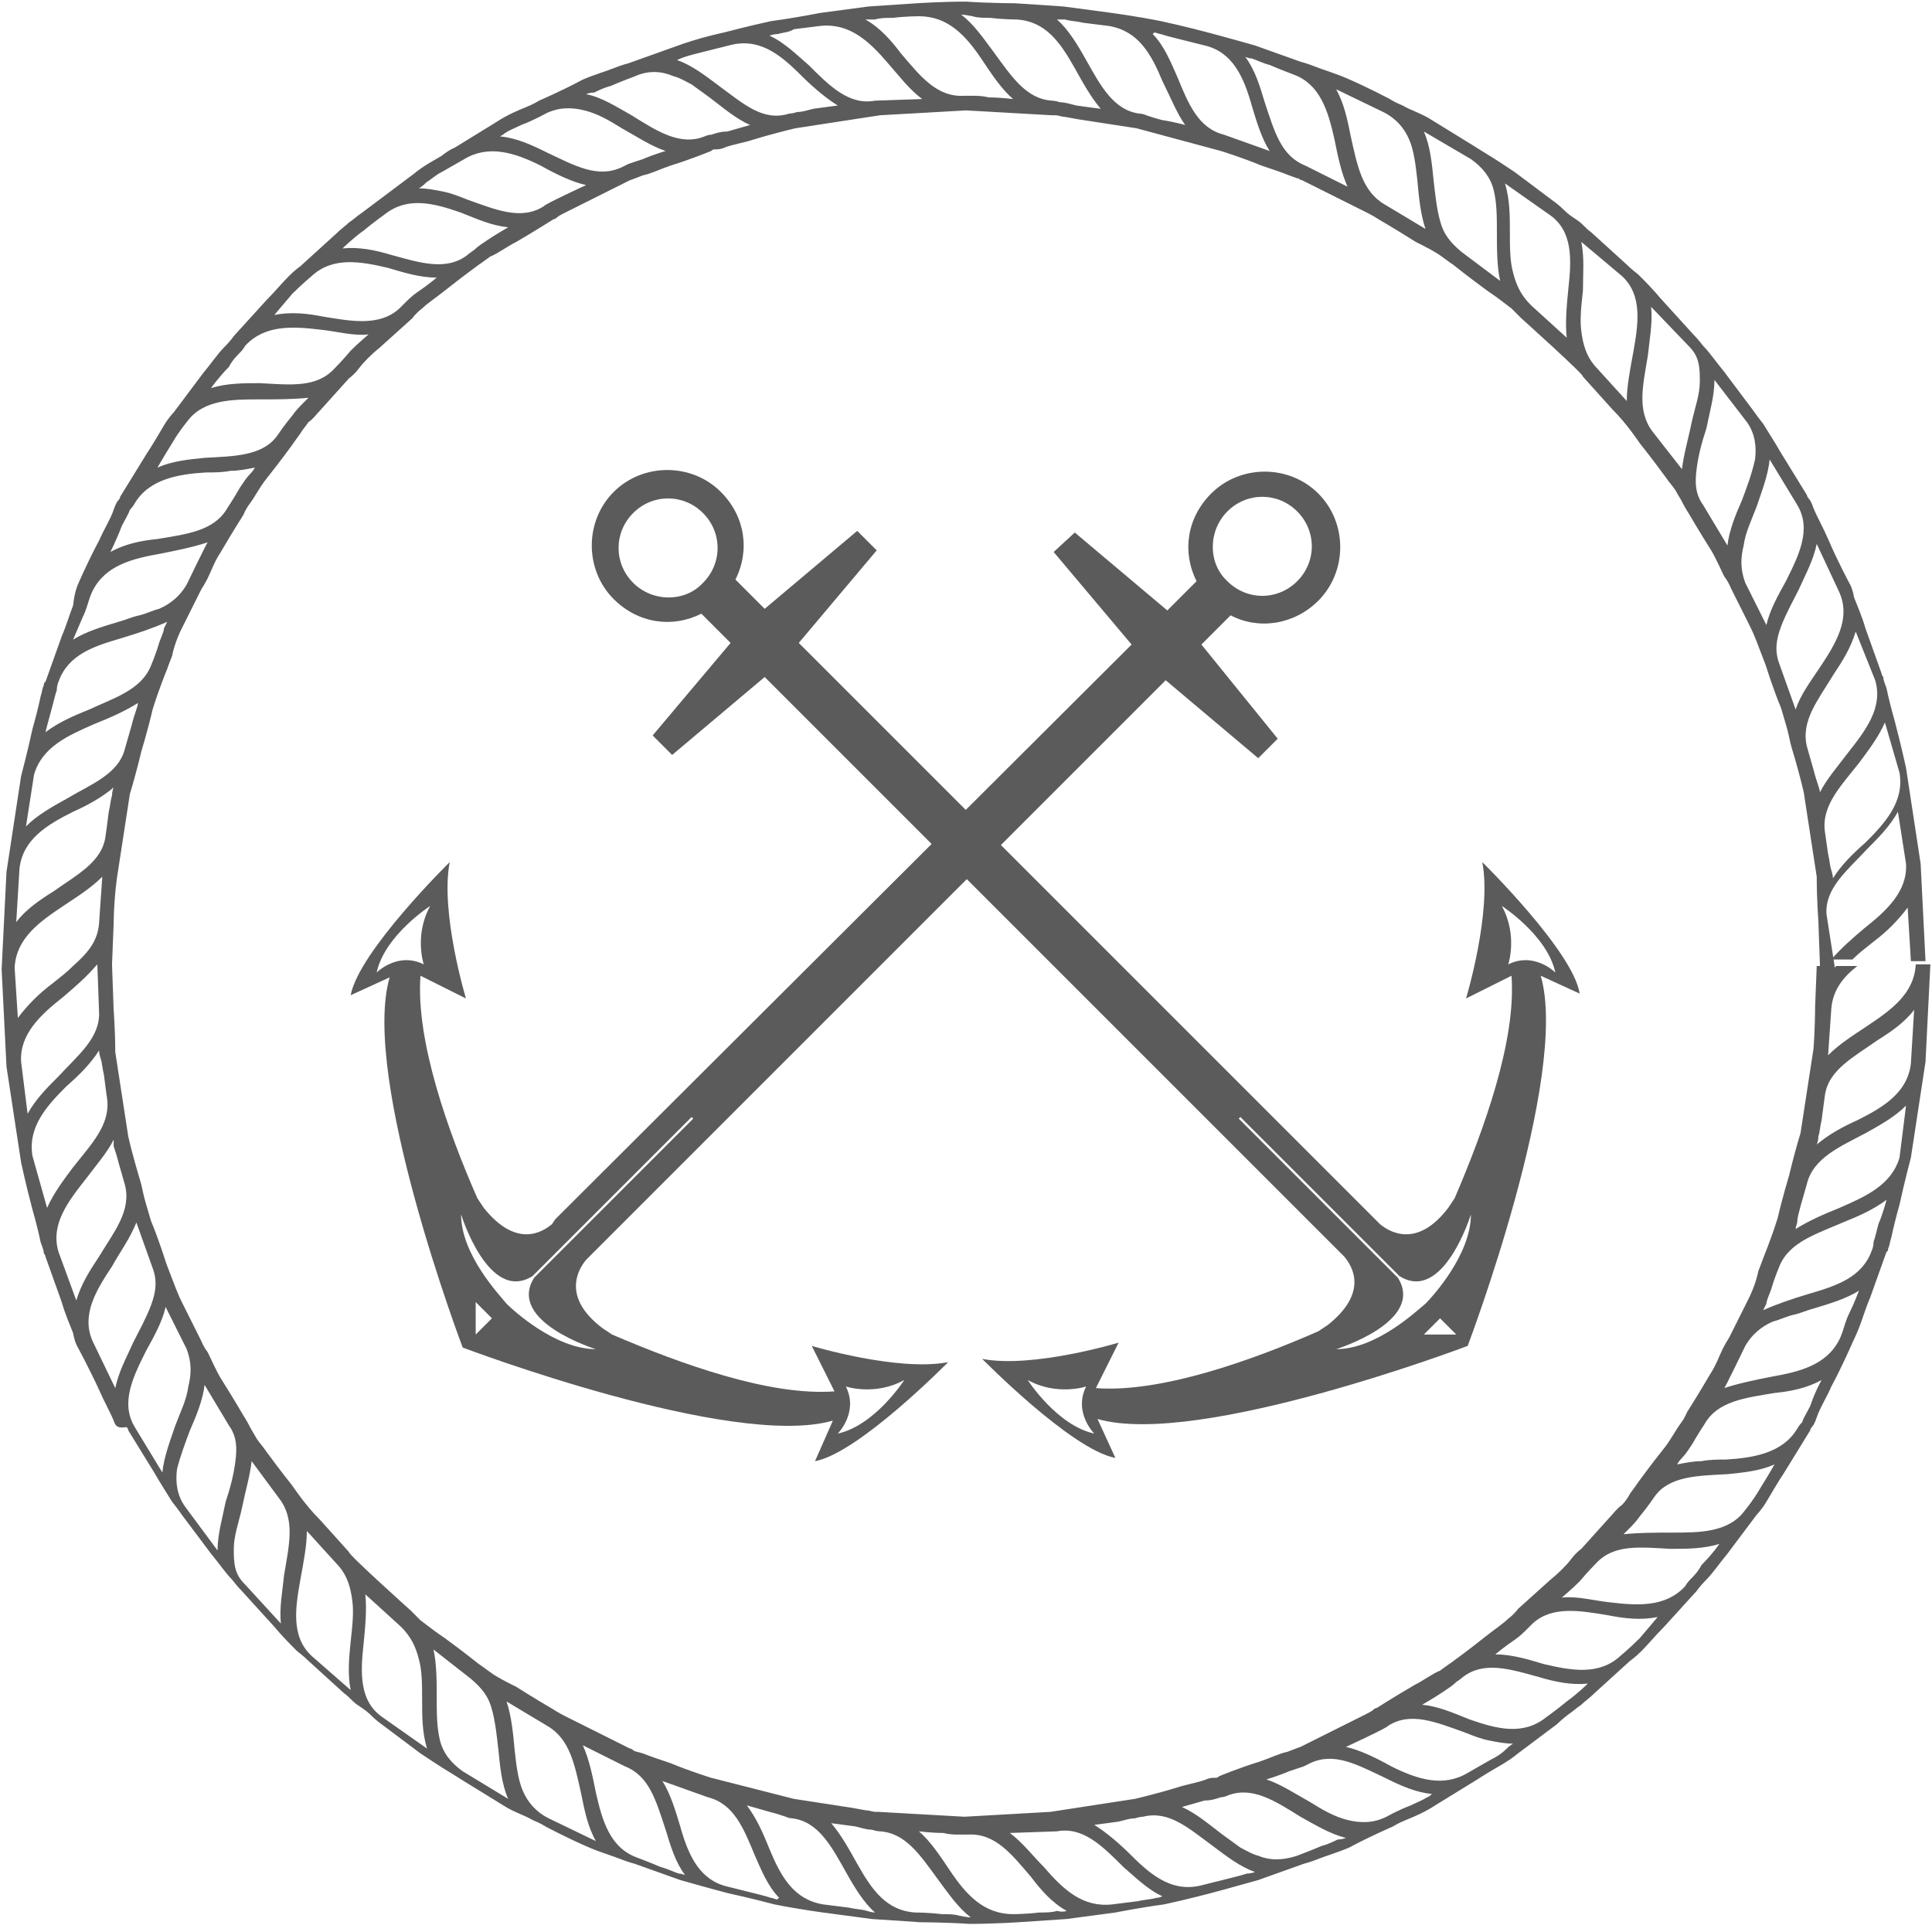 <?xml version="1.0" encoding="utf-8"?>
<!-- Generator: Adobe Illustrator 19.0.0, SVG Export Plug-In . SVG Version: 6.00 Build 0)  -->
<svg version="1.1" id="Capa_1" xmlns="http://www.w3.org/2000/svg" xmlns:xlink="http://www.w3.org/1999/xlink" x="0px" y="0px"
	 viewBox="0 0 119 119" style="enable-background:new 0 0 119 119;" xml:space="preserve">
<style type="text/css">
	.st0{fill:#5B5B5B;}
</style>
<g id="XMLID_902_">
	<g id="XMLID_918_">
		<g id="XMLID_919_">
			<path id="XMLID_920_" class="st0" d="M113,59.5l0,0.1l0.1-0.1h0h1.2h0.1c-0.9,0.7-1.5,1.5-1.6,2.6l-0.2,2.9
				c0.7-0.7,1.5-1.2,2.4-1.8c1.5-1,2.9-2,3-3.8h0.9l0,0h0l-0.3,6l0,0l0,0l-0.9,5.9l0,0h0c0,0-0.4,1.5-0.7,2.9
				c-0.2,0.7-0.4,1.5-0.5,2c-0.1,0.3-0.1,0.5-0.2,0.7c0,0.2-0.1,0.2-0.1,0.2l0,0l0,0c0,0-0.5,1.4-1,2.8c-0.3,0.7-0.5,1.4-0.7,1.9
				c-0.2,0.5-0.4,0.9-0.4,0.9l0,0h0c0,0-0.6,1.4-1.3,2.7c-0.3,0.7-0.7,1.3-0.9,1.9c-0.1,0.3-0.2,0.5-0.3,0.6
				c-0.1,0.1-0.1,0.2-0.1,0.2l0,0l0,0c0,0-0.8,1.3-1.6,2.6c-0.4,0.6-0.8,1.3-1.1,1.8c-0.3,0.5-0.6,0.8-0.6,0.8l0,0h0
				c0,0-0.9,1.2-1.8,2.4c-0.5,0.6-0.9,1.2-1.3,1.6c-0.4,0.4-0.6,0.7-0.6,0.7l0,0h0c0,0-1,1.1-2,2.2c-0.5,0.5-1,1.1-1.4,1.5
				c-0.4,0.4-0.7,0.6-0.7,0.6l0,0v0c0,0-1.1,1-2.2,2c-0.3,0.3-0.6,0.5-0.8,0.7c-0.3,0.2-0.5,0.4-0.8,0.6c-0.4,0.3-0.7,0.6-0.7,0.6
				l0,0l0,0c0,0-1.2,0.9-2.4,1.8c-0.6,0.5-1.2,0.8-1.7,1.1c-0.5,0.3-0.8,0.5-0.8,0.5l0,0h0c0,0-1.3,0.8-2.6,1.6
				c-0.6,0.4-1.3,0.7-1.8,0.9c-0.5,0.2-0.8,0.4-0.8,0.4l0,0h0c0,0-1.4,0.6-2.7,1.3c-0.7,0.3-1.4,0.5-1.9,0.7
				c-0.5,0.2-0.9,0.3-0.9,0.3l0,0l0,0c0,0-1.4,0.5-2.8,1c-1.4,0.4-2.9,0.8-2.9,0.8l0,0v0c0,0-1.5,0.4-2.9,0.7c-1.5,0.2-3,0.5-3,0.5
				l0,0v0c0,0-1.5,0.2-3,0.4c-1.5,0.1-3,0.2-3,0.2h0v0c0,0-1.5,0.1-3,0.1c-1.5-0.1-3-0.1-3-0.1l0,0l0,0c0,0-1.5-0.1-3-0.2
				c-1.5-0.2-3-0.4-3-0.4l0,0l0,0c0,0-1.5-0.2-3-0.5c-1.5-0.4-2.9-0.7-2.9-0.7l0,0v0c0,0-1.5-0.4-2.9-0.8c-1.4-0.5-2.8-1-2.8-1l0,0
				v0c0,0-0.4-0.1-0.9-0.3c-0.5-0.2-1.2-0.4-1.9-0.7c-1.4-0.6-2.7-1.3-2.7-1.3l0,0v0c0,0-0.3-0.2-0.8-0.4c-0.5-0.3-1.2-0.5-1.8-0.9
				c-1.3-0.8-2.6-1.6-2.6-1.6l0,0l0,0c0,0-0.3-0.2-0.8-0.5c-0.5-0.3-1.1-0.7-1.7-1.1c-1.2-0.9-2.4-1.8-2.4-1.8l0,0l0,0
				c0,0-0.3-0.2-0.7-0.6c-0.2-0.2-0.5-0.4-0.8-0.6c-0.3-0.2-0.5-0.5-0.8-0.7c-1.1-1-2.2-2-2.2-2l0,0l0,0c0,0-0.3-0.3-0.7-0.6
				c-0.4-0.4-0.9-0.9-1.4-1.5c-1-1.1-2-2.2-2-2.2l0,0l0,0c0,0-0.3-0.3-0.6-0.7c-0.4-0.4-0.8-1-1.3-1.6c-0.9-1.2-1.8-2.4-1.8-2.4l0,0
				l0,0c0,0-0.2-0.3-0.6-0.8c-0.3-0.5-0.7-1.1-1.1-1.8c-0.8-1.3-1.6-2.6-1.6-2.6l0,0h0c0,0,0-0.1-0.1-0.2C7.2,88,7.1,87.8,7,87.5
				c-0.2-0.5-0.6-1.2-0.9-1.9C5.5,84.3,4.8,83,4.8,83l0,0h0c0,0-0.2-0.3-0.3-0.9c-0.2-0.5-0.5-1.2-0.7-1.9c-0.5-1.4-1-2.8-1-2.8l0,0
				h0c0,0,0-0.1-0.1-0.2c0-0.2-0.1-0.4-0.2-0.7c-0.1-0.5-0.3-1.3-0.5-2c-0.4-1.5-0.7-2.9-0.7-2.9l0,0h0l-0.9-5.9v0h0l-0.3-6l0,0h0
				l0.3-6l0,0h0l0.9-5.9l0,0l0,0c0,0,0.4-1.5,0.7-2.9c0.2-0.7,0.4-1.5,0.5-2c0.1-0.3,0.1-0.5,0.2-0.7c0-0.2,0.1-0.2,0.1-0.2l0,0h0
				c0,0,0.5-1.4,1-2.8c0.3-0.7,0.5-1.4,0.7-1.9C4.6,36.4,4.8,36,4.8,36l0,0l0,0c0,0,0.6-1.4,1.3-2.7c0.3-0.7,0.7-1.3,0.9-1.9
				c0.1-0.3,0.2-0.5,0.3-0.6c0.1-0.1,0.1-0.2,0.1-0.2l0,0l0,0c0,0,0.8-1.3,1.6-2.6c0.4-0.6,0.8-1.3,1.1-1.8c0.3-0.5,0.6-0.8,0.6-0.8
				l0,0l0,0c0,0,0.9-1.2,1.8-2.4c0.5-0.6,0.9-1.2,1.3-1.6c0.4-0.4,0.6-0.7,0.6-0.7l0,0l0,0c0,0,1-1.1,2-2.2c0.5-0.5,1-1.1,1.4-1.5
				c0.4-0.4,0.7-0.6,0.7-0.6l0,0l0,0c0,0,1.1-1,2.2-2c0.3-0.3,0.6-0.5,0.8-0.7c0.3-0.2,0.5-0.4,0.8-0.6c0.4-0.3,0.8-0.6,0.8-0.6l0,0
				v0c0,0,1.2-0.9,2.4-1.8c0.6-0.5,1.2-0.8,1.7-1.1C27.7,9.2,28,9.1,28,9.1l0,0l0,0c0,0,1.3-0.8,2.6-1.6c0.6-0.4,1.3-0.7,1.8-0.9
				c0.5-0.2,0.8-0.4,0.8-0.4l0,0l0,0c0,0,1.4-0.6,2.7-1.3c0.7-0.3,1.4-0.5,1.9-0.7c0.5-0.2,0.9-0.3,0.9-0.3l0,0l0,0
				c0,0,1.4-0.5,2.8-1C43.1,2.3,44.6,2,44.6,2l0,0h0c0,0,1.5-0.4,2.9-0.7c1.5-0.2,3-0.5,3-0.5l0,0v0c0,0,1.5-0.2,3-0.4
				c1.5-0.1,3-0.2,3-0.2h0v0c0,0,1.5-0.1,3-0.1c1.5,0.1,3,0.1,3,0.1l0,0v0c0,0,1.5,0.1,3,0.2c1.5,0.2,3,0.4,3,0.4l0,0v0
				c0,0,1.5,0.2,3,0.5C72.9,1.6,74.4,2,74.4,2l0,0v0c0,0,1.5,0.4,2.9,0.8c1.4,0.5,2.8,1,2.8,1l0,0l0,0c0,0,0.4,0.1,0.9,0.3
				c0.5,0.2,1.2,0.4,1.9,0.7c1.4,0.6,2.7,1.3,2.7,1.3l0,0v0c0,0,0.3,0.2,0.8,0.4c0.5,0.3,1.2,0.5,1.8,0.9c1.3,0.8,2.6,1.6,2.6,1.6
				l0,0l0,0c0,0,0.3,0.2,0.8,0.5c0.5,0.3,1.1,0.7,1.7,1.1c1.2,0.9,2.4,1.8,2.4,1.8l0,0h0c0,0,0.3,0.2,0.7,0.6
				c0.2,0.2,0.5,0.4,0.8,0.6c0.3,0.2,0.5,0.5,0.8,0.7c1.1,1,2.2,2,2.2,2l0,0l0,0c0,0,0.3,0.3,0.7,0.6c0.4,0.4,0.9,0.9,1.4,1.5
				c1,1.1,2,2.2,2,2.2l0,0l0,0c0,0,0.3,0.3,0.6,0.7c0.4,0.4,0.8,1,1.3,1.6c0.9,1.2,1.8,2.4,1.8,2.4l0,0h0c0,0,0.2,0.3,0.6,0.8
				c0.3,0.5,0.7,1.1,1.1,1.8c0.8,1.3,1.6,2.6,1.6,2.6l0,0l0,0c0,0,0,0.1,0.1,0.2c0.1,0.1,0.2,0.3,0.3,0.6c0.2,0.5,0.6,1.2,0.9,1.9
				c0.6,1.4,1.3,2.7,1.3,2.7l0,0l0,0c0,0,0.2,0.3,0.3,0.9c0.2,0.5,0.5,1.2,0.7,1.9c0.5,1.4,1,2.8,1,2.8l0,0l0,0c0,0,0,0.1,0.1,0.2
				c0,0.2,0.1,0.4,0.2,0.7c0.1,0.5,0.3,1.3,0.5,2c0.4,1.5,0.7,2.9,0.7,2.9l0,0l0,0l0.9,5.9v0h0l0.3,6h-0.9l-0.2-3.3
				c-0.6,0.8-1.3,1.5-2.1,2.1c-0.5,0.4-0.9,0.7-1.3,1.1h-0.1h-1.2h0c0.6-0.7,1.3-1.3,2-1.9c1.4-1.1,2.7-2.3,2.6-4l-0.5-3.2
				c-0.5,0.9-1.2,1.6-1.9,2.3c-1.2,1.3-2.6,2.4-2.5,4L113,59.5h-0.9l-0.1-2.8l0,0h0c0,0-0.1-1.3-0.1-2.7c-0.2-1.3-0.4-2.6-0.4-2.6
				l0,0h0c0,0-0.2-1.3-0.4-2.6c-0.3-1.3-0.7-2.6-0.7-2.6l0,0l0,0c0,0-0.1-0.3-0.2-0.8c-0.1-0.5-0.3-1.1-0.5-1.8
				c-0.5-1.2-0.9-2.5-0.9-2.5l0,0l0,0c0,0-0.1-0.3-0.3-0.8c-0.2-0.5-0.4-1.1-0.7-1.7c-0.6-1.2-1.2-2.4-1.2-2.4l0,0h0
				c0,0-0.1-0.3-0.4-0.7c-0.2-0.4-0.5-1.1-0.8-1.6c-0.7-1.1-1.4-2.3-1.4-2.3l0,0l0,0c0,0-0.2-0.3-0.4-0.7c-0.1-0.2-0.3-0.5-0.4-0.7
				c-0.2-0.3-0.4-0.5-0.6-0.8c-0.8-1.1-1.6-2.1-1.6-2.1l0,0l0,0c0,0-0.2-0.3-0.5-0.7c-0.3-0.4-0.7-0.9-1.2-1.4c-0.9-1-1.8-2-1.8-2
				l0,0h0c0.1-0.1-3.8-3.6-3.8-3.6l0,0l0,0c0,0-0.2-0.2-0.6-0.6c-0.4-0.3-0.9-0.7-1.5-1.1c-1.1-0.8-2.1-1.6-2.1-1.6l0,0l0,0
				c0,0-0.3-0.2-0.7-0.5c-0.4-0.3-1-0.6-1.6-0.9c-1.1-0.7-2.3-1.4-2.3-1.4l0,0v0c0,0-0.3-0.2-0.7-0.4c-0.4-0.2-1-0.5-1.6-0.8
				c-1.2-0.6-2.4-1.2-2.4-1.2l0,0v0c0,0-0.1,0-0.2-0.1c-0.1,0-0.3-0.1-0.6-0.2c-0.5-0.2-1.1-0.4-1.7-0.6c-1.2-0.5-2.5-0.9-2.5-0.9
				l0,0l0,0L70,7.9l0,0v0c0,0-1.3-0.2-2.6-0.4c-0.7-0.1-1.3-0.2-1.8-0.3c-0.2,0-0.4-0.1-0.6-0.1c-0.1,0-0.2,0-0.2,0l0,0v0l-5.3-0.3
				l0,0v0l-5.3,0.3l0,0l0,0l-5.2,0.8l0,0l0,0c0,0-1.3,0.3-2.6,0.7c-0.6,0.2-1.3,0.3-1.8,0.5c-0.2,0.1-0.4,0.1-0.6,0.1
				c-0.1,0-0.2,0.1-0.2,0.1l0,0v0c0,0-1.2,0.5-2.5,0.9c-0.6,0.2-1.2,0.5-1.7,0.6c-0.5,0.2-0.8,0.3-0.8,0.3l0,0h0
				c0,0-1.2,0.6-2.4,1.2c-0.6,0.3-1.2,0.6-1.6,0.8c-0.2,0.1-0.4,0.2-0.5,0.3c-0.1,0.1-0.2,0.1-0.2,0.1l0,0l0,0c0,0-1.1,0.7-2.3,1.4
				c-0.6,0.3-1.1,0.7-1.6,0.9c-0.4,0.3-0.7,0.5-0.7,0.5l0,0l0,0c0,0-1.1,0.8-2.1,1.6c-0.5,0.4-1.1,0.8-1.4,1.1
				c-0.4,0.3-0.6,0.6-0.6,0.6l0,0h0c0,0-1,0.9-2,1.8c-0.5,0.4-1,0.9-1.3,1.3c-0.3,0.4-0.6,0.6-0.6,0.6l0,0l0,0c0,0-0.9,1-1.8,2
				c-0.2,0.2-0.4,0.5-0.7,0.7c-0.2,0.3-0.4,0.5-0.5,0.7c-0.3,0.4-0.5,0.7-0.5,0.7l0,0l0,0c0,0-0.8,1.1-1.6,2.1
				c-0.4,0.5-0.7,1.1-1,1.5c-0.3,0.4-0.4,0.7-0.4,0.7l0,0h0c0,0-0.7,1.1-1.4,2.3c-0.4,0.6-0.6,1.2-0.8,1.6c-0.2,0.4-0.4,0.7-0.4,0.7
				l0,0l0,0c0,0-0.6,1.2-1.2,2.4c-0.3,0.6-0.5,1.2-0.6,1.7c-0.2,0.5-0.3,0.8-0.3,0.8l0,0h0c0,0-0.5,1.2-0.9,2.5
				c-0.3,1.3-0.7,2.6-0.7,2.6l0,0l0,0c0,0-0.3,1.3-0.7,2.6c-0.2,1.3-0.4,2.6-0.4,2.6l0,0l0,0c0,0-0.2,1.3-0.4,2.6
				C7,55.6,7,56.9,7,56.9l0,0h0l-0.1,2.5L7,62.2l0,0h0c0,0,0.1,1.3,0.1,2.6c0.2,1.3,0.4,2.6,0.4,2.6l0,0l0,0c0,0,0.2,1.3,0.4,2.6
				c0.3,1.3,0.7,2.6,0.7,2.6l0,0h0c0,0,0.1,0.3,0.2,0.8c0.1,0.5,0.3,1.1,0.5,1.8c0.5,1.2,0.9,2.5,0.9,2.5l0,0h0c0,0,0.1,0.3,0.3,0.8
				c0.2,0.5,0.4,1.1,0.7,1.7c0.6,1.2,1.2,2.4,1.2,2.4l0,0l0,0c0,0,0.1,0.3,0.4,0.7c0.2,0.4,0.5,1.1,0.8,1.6c0.7,1.1,1.4,2.3,1.4,2.3
				l0,0h0c0,0,0.2,0.3,0.4,0.7c0.1,0.2,0.3,0.5,0.4,0.7c0.2,0.3,0.4,0.5,0.6,0.8c0.8,1.1,1.6,2.1,1.6,2.1l0,0v0c0,0,0.2,0.3,0.5,0.7
				c0.3,0.4,0.7,0.9,1.2,1.4c0.9,1,1.8,2,1.8,2l0,0l0,0c-0.1,0.1,3.8,3.6,3.8,3.6l0,0h0c0,0,0.2,0.2,0.6,0.6
				c0.4,0.3,0.9,0.7,1.5,1.1c1.1,0.8,2.1,1.6,2.1,1.6l0,0h0c0,0,0.3,0.2,0.7,0.5c0.4,0.3,1,0.6,1.6,0.9c1.1,0.7,2.3,1.4,2.3,1.4l0,0
				v0c0,0,0.3,0.2,0.7,0.4c0.4,0.2,1,0.5,1.6,0.8c1.2,0.6,2.4,1.2,2.4,1.2l0,0l0,0c0,0,0.1,0,0.2,0.1c0.1,0.1,0.3,0.1,0.6,0.2
				c0.5,0.2,1.1,0.4,1.7,0.6c1.2,0.5,2.5,0.9,2.5,0.9l0,0l0,0l5.1,1.3l0,0v0c0,0,1.3,0.2,2.6,0.4c0.7,0.1,1.3,0.2,1.8,0.3
				c0.2,0,0.5,0.1,0.6,0.1c0.1,0,0.2,0,0.2,0l0,0v0l5.3,0.3h0v0l5.3-0.3l0,0v0l5.2-0.8l0,0v0c0,0,1.3-0.3,2.6-0.7
				c0.6-0.2,1.3-0.3,1.8-0.5c0.2-0.1,0.4-0.1,0.6-0.1c0.1,0,0.2-0.1,0.2-0.1l0,0v0c0,0,1.2-0.5,2.5-0.9c0.6-0.2,1.2-0.5,1.7-0.6
				c0.5-0.2,0.8-0.3,0.8-0.3l0,0l0,0c0,0,1.2-0.6,2.4-1.2c0.6-0.3,1.2-0.6,1.6-0.8c0.2-0.1,0.4-0.2,0.5-0.3c0.1-0.1,0.2-0.1,0.2-0.1
				l0,0l0,0c0,0,1.1-0.7,2.3-1.4c0.6-0.3,1.1-0.7,1.6-0.9c0.4-0.3,0.7-0.5,0.7-0.5l0,0l0,0c0,0,1.1-0.8,2.1-1.6
				c0.5-0.4,1.1-0.8,1.4-1.1c0.4-0.3,0.6-0.6,0.6-0.6l0,0l0,0c0,0,1-0.9,2-1.8c0.5-0.4,1-0.9,1.3-1.3c0.3-0.4,0.6-0.6,0.6-0.6l0,0
				l0,0c0,0,0.9-1,1.8-2c0.2-0.2,0.4-0.5,0.7-0.7c0.2-0.2,0.4-0.5,0.5-0.7c0.3-0.4,0.5-0.7,0.5-0.7l0,0l0,0c0,0,0.8-1.1,1.6-2.1
				c0.4-0.5,0.7-1.1,1-1.5c0.3-0.4,0.4-0.7,0.4-0.7l0,0l0,0c0,0,0.7-1.1,1.4-2.3c0.4-0.6,0.6-1.2,0.8-1.6c0.2-0.4,0.4-0.7,0.4-0.7
				l0,0h0c0,0,0.6-1.2,1.2-2.4c0.3-0.6,0.5-1.2,0.6-1.7c0.2-0.5,0.3-0.8,0.3-0.8l0,0l0,0c0,0,0.5-1.2,0.9-2.5
				c0.3-1.3,0.7-2.6,0.7-2.6l0,0h0c0,0,0.3-1.3,0.7-2.6c0.2-1.3,0.4-2.6,0.4-2.6l0,0h0c0,0,0.2-1.3,0.4-2.6c0.1-1.3,0.1-2.6,0.1-2.6
				l0,0h0l0.1-2.5H113z M116.1,44.5c-0.4,0.9-1,1.7-1.6,2.5c-1.1,1.4-2.3,2.6-2.1,4.2c0,0,0.1,0.7,0.2,1.4c0.1,0.4,0.1,0.7,0.2,1
				c0.1,0.3,0.1,0.5,0.1,0.5c0.5-0.8,1.2-1.5,2-2.2c1.2-1.2,2.4-2.5,2.1-4.3L116.1,44.5z M114.3,38.9c-0.3,1-0.8,1.8-1.4,2.7
				c-0.9,1.5-2,2.8-1.6,4.4c0,0,0.2,0.7,0.4,1.4c0.1,0.4,0.2,0.7,0.3,1c0.1,0.3,0.1,0.4,0.1,0.4c0.4-0.8,1.1-1.6,1.7-2.4
				c1.1-1.4,2.2-2.8,1.7-4.5L114.3,38.9z M111.9,33.5c-0.2,1-0.7,1.9-1.1,2.8c-0.4,0.8-0.8,1.5-1.1,2.3c-0.3,0.8-0.4,1.5-0.1,2.3
				l1,2.8c0.3-0.9,0.9-1.7,1.5-2.6c1-1.5,1.9-3,1.2-4.6L111.9,33.5z M109,28.3c-0.1,1-0.5,2-0.8,2.9c-0.3,0.8-0.7,1.6-0.8,2.4
				c-0.2,0.8-0.2,1.5,0.1,2.3l1.3,2.6c0.2-0.9,0.7-1.8,1.2-2.7c0.8-1.6,1.6-3.2,0.7-4.7L109,28.3z M105.6,23.4c0,1-0.3,2-0.5,3
				c-0.3,0.9-0.5,1.7-0.6,2.5c-0.1,0.8-0.1,1.5,0.4,2.2l1.5,2.5c0.1-0.9,0.5-1.9,0.9-2.8c0.3-0.8,0.6-1.6,0.8-2.5
				c0.1-0.8,0-1.6-0.5-2.3L105.6,23.4z M101.7,18.9c0.1,1-0.1,2-0.2,3c-0.3,1.8-0.7,3.4,0.3,4.7l1.8,2.3c0.1-0.9,0.4-1.9,0.6-2.9
				c0.2-0.9,0.5-1.7,0.5-2.5c0-0.4,0-0.8-0.1-1.2c-0.1-0.4-0.3-0.7-0.6-1L101.7,18.9z M97.4,14.9c0.2,1,0.1,2,0.1,3
				c-0.1,0.9-0.2,1.8-0.1,2.5c0.1,0.8,0.3,1.5,0.8,2.1l2,2.2c0-0.9,0.2-1.9,0.4-3c0.3-1.7,0.6-3.5-0.7-4.7L97.4,14.9z M92.7,11.3
				c0.3,1,0.3,2,0.3,3c0,0.9,0,1.8,0.2,2.5c0.2,0.8,0.5,1.4,1.1,2l2.2,2c-0.1-0.9,0-2,0.1-3c0.2-1.8,0.3-3.6-1.2-4.6L92.7,11.3z
				 M87.7,8.1c0.4,0.9,0.5,2,0.6,3c0.1,0.9,0.2,1.8,0.4,2.5c0.2,0.8,0.6,1.3,1.3,1.9l2.4,1.8c-0.2-0.9-0.2-2-0.2-3
				c0-0.9,0-1.8-0.2-2.6c-0.2-0.8-0.7-1.4-1.4-1.9L87.7,8.1z M82.3,5.5c0.5,0.9,0.7,1.9,0.9,2.9c0.4,1.8,0.7,3.4,2.1,4.2l2.5,1.5
				c-0.3-0.9-0.4-1.9-0.5-3c-0.1-0.9-0.2-1.8-0.5-2.5c-0.3-0.7-0.8-1.3-1.6-1.7L82.3,5.5z M76.7,3.5c0.6,0.8,0.9,1.8,1.2,2.8
				c0.6,1.8,1,3.3,2.5,3.9l2.6,1.3c-0.4-0.9-0.6-1.9-0.8-2.9c-0.4-1.8-0.9-3.4-2.5-4c0,0-0.8-0.3-1.5-0.6c-0.4-0.1-0.8-0.3-1.1-0.4
				C76.9,3.6,76.7,3.5,76.7,3.5z M71,2.1c0.7,0.7,1.1,1.7,1.5,2.6c0.7,1.7,1.3,3.2,2.9,3.6l2.8,1c-0.5-0.8-0.8-1.8-1.1-2.8
				c-0.5-1.8-1.2-3.3-2.9-3.7c0,0-0.8-0.2-1.6-0.4c-0.4-0.1-0.8-0.2-1.1-0.3c-0.1,0-0.3-0.1-0.4-0.1C71,2.1,71,2.1,71,2.1z
				 M65.1,1.2c0.7,0.6,1.3,1.6,1.8,2.5c0.9,1.6,1.7,3.1,3.3,3.3c0,0,0.2,0,0.4,0.1c0.3,0.1,0.6,0.2,1,0.3C72.3,7.5,73,7.7,73,7.7
				C72.5,7,72.1,6,71.6,5c-0.7-1.7-1.5-3.1-3.3-3.4c0,0-0.8-0.1-1.6-0.2c-0.4-0.1-0.8-0.1-1.1-0.2C65.3,1.2,65.1,1.2,65.1,1.2z
				 M59.2,0.9c0.8,0.6,1.4,1.5,2,2.3c1.1,1.5,2,2.9,3.6,3c0,0,0.2,0,0.5,0.1c0.3,0,0.6,0.1,1,0.2c0.7,0.1,1.5,0.2,1.5,0.2
				c-0.6-0.7-1.1-1.6-1.6-2.5c-0.9-1.6-1.8-2.9-3.6-3c0,0-0.8,0-1.6-0.1c-0.4,0-0.8,0-1.1-0.1C59.4,0.9,59.2,0.9,59.2,0.9z
				 M53.3,1.2c0.9,0.5,1.6,1.3,2.2,2.1c1.2,1.4,2.2,2.7,3.9,2.6c0,0,0.2,0,0.5,0c0.3,0,0.6,0,1,0.1c0.7,0,1.5,0.1,1.5,0.1
				c-0.7-0.6-1.3-1.5-1.9-2.4c-1-1.5-2.1-2.7-3.9-2.7c0,0-0.8,0-1.6,0.1c-0.4,0-0.8,0-1.1,0.1C53.5,1.2,53.3,1.2,53.3,1.2z
				 M47.4,2.2c0.9,0.4,1.7,1.2,2.4,1.8c1.3,1.3,2.5,2.5,4.1,2.2l2.9-0.1c-0.8-0.6-1.4-1.4-2.1-2.2c-1.2-1.4-2.4-2.5-4.2-2.3
				c0,0-0.8,0.1-1.6,0.2C48.6,2,48.2,2,47.9,2.1C47.6,2.1,47.4,2.2,47.4,2.2z M41.7,3.7c0.9,0.3,1.8,1,2.6,1.6
				C45.8,6.4,47,7.5,48.6,7c0,0,0.2,0,0.5-0.1c0.3,0,0.6-0.1,1-0.2c0.7-0.1,1.5-0.2,1.5-0.2c-0.8-0.5-1.6-1.2-2.3-1.9
				c-1.3-1.3-2.6-2.3-4.4-1.8c0,0-0.8,0.2-1.6,0.4c-0.4,0.1-0.8,0.2-1.1,0.3C41.9,3.6,41.7,3.7,41.7,3.7z M36.1,5.8
				C37.1,6,38,6.6,38.9,7.1c1.6,1,3,1.9,4.5,1.3c0,0,0.2-0.1,0.4-0.1c0.3-0.1,0.6-0.2,1-0.2c0.7-0.2,1.4-0.4,1.4-0.4
				c-0.9-0.4-1.7-1.1-2.5-1.7c-0.4-0.3-0.7-0.5-1.1-0.8c-0.4-0.2-0.7-0.4-1.1-0.5c-0.7-0.3-1.5-0.4-2.4,0c0,0-0.8,0.3-1.5,0.6
				c-0.4,0.1-0.8,0.3-1,0.4C36.3,5.7,36.1,5.8,36.1,5.8z M30.8,8.4c1,0.1,1.9,0.5,2.9,1c1.7,0.8,3.1,1.6,4.6,0.9
				c0,0,0.2-0.1,0.4-0.2c0.3-0.1,0.6-0.2,0.9-0.3C40.3,9.5,41,9.3,41,9.3c-0.9-0.3-1.8-0.9-2.7-1.4c-0.8-0.5-1.5-0.9-2.3-1.1
				c-0.8-0.2-1.6-0.2-2.4,0.2c0,0-0.7,0.4-1.5,0.7c-0.4,0.2-0.7,0.3-1,0.5C31,8.3,30.8,8.4,30.8,8.4z M25.8,11.6
				c0.5,0,1,0.1,1.5,0.2c0.5,0.1,1,0.3,1.5,0.5c1.7,0.6,3.3,1.3,4.7,0.4c0-0.1,2.6-1.3,2.6-1.3c-0.9-0.2-1.9-0.7-2.8-1.2
				c-1.6-0.8-3.2-1.3-4.7-0.4c0,0-0.7,0.4-1.4,0.8c-0.4,0.2-0.7,0.5-0.9,0.6C26,11.5,25.8,11.6,25.8,11.6z M21.1,15.3
				c1-0.1,2,0.1,3,0.4c1.8,0.5,3.4,1,4.7,0c0,0,0.1-0.1,0.4-0.3c0.2-0.2,0.5-0.4,0.8-0.6c0.6-0.4,1.3-0.8,1.3-0.8
				c-1-0.1-1.9-0.5-2.9-0.9c-1.7-0.6-3.3-1-4.7,0.1c0,0-0.7,0.5-1.3,1C21.7,14.7,21.1,15.3,21.1,15.3z M16.9,19.4c1-0.2,2-0.1,3,0.1
				c1.8,0.3,3.5,0.6,4.7-0.5c0,0,0.1-0.1,0.3-0.3c0.2-0.2,0.5-0.5,0.8-0.7c0.6-0.4,1.2-0.9,1.2-0.9c-1,0-2-0.3-3-0.6
				c-1.7-0.4-3.4-0.7-4.7,0.5c0,0-0.6,0.5-1.2,1.1C17.4,18.8,16.9,19.4,16.9,19.4z M13,23.9c1-0.3,2-0.3,3-0.3
				c1.9,0.1,3.5,0.3,4.6-0.9c0,0,0.5-0.5,1-1.1c0.5-0.5,1.1-1,1.1-1c-1,0.1-2-0.2-3-0.3c-1.7-0.2-3.4-0.3-4.6,1c0,0-0.1,0.2-0.3,0.4
				c-0.2,0.2-0.5,0.5-0.7,0.9C13.5,23.2,13,23.9,13,23.9z M9.7,28.8c0.9-0.4,1.9-0.5,2.9-0.6c1.8-0.1,3.6-0.1,4.5-1.4
				c0,0,0.4-0.6,0.9-1.2c0.2-0.3,0.5-0.6,0.7-0.8c0.2-0.2,0.3-0.3,0.3-0.3c-1,0.1-2,0.1-3,0.1c-1.7,0-3.5,0-4.5,1.4
				c0,0-0.5,0.6-0.9,1.3C10.1,28.1,9.7,28.8,9.7,28.8z M6.8,34c0.9-0.5,1.9-0.7,2.9-0.8c1.8-0.3,3.5-0.5,4.3-1.9
				c0,0,0.4-0.6,0.8-1.3c0.2-0.3,0.4-0.6,0.6-0.8c0.2-0.2,0.3-0.4,0.3-0.4c-0.5,0.1-1,0.2-1.5,0.2c-0.5,0.1-1,0.1-1.5,0.1
				c-1.7,0.1-3.5,0.4-4.4,1.9c0,0-0.1,0.2-0.3,0.4c-0.1,0.3-0.3,0.6-0.5,1C7.2,33.2,6.8,34,6.8,34z M4.5,39.4
				c0.8-0.5,1.8-0.8,2.8-1.1c0.4-0.1,0.8-0.3,1.3-0.4c0.4-0.1,0.8-0.3,1.2-0.4c0.7-0.3,1.3-0.8,1.7-1.5c0,0,1.3-2.7,1.3-2.6
				c-0.9,0.3-1.9,0.5-2.9,0.7c-1.7,0.3-3.4,0.7-4.2,2.3c0,0-0.1,0.2-0.2,0.5c-0.1,0.3-0.2,0.7-0.4,1.1C4.8,38.7,4.5,39.4,4.5,39.4z
				 M2.8,45.1c0.8-0.6,1.7-1,2.7-1.4C7,43,8.7,42.5,9.3,41c0,0,0.3-0.7,0.5-1.4c0.1-0.3,0.3-0.7,0.3-0.9c0.1-0.2,0.2-0.4,0.2-0.4
				c-0.9,0.4-1.8,0.7-2.8,1c-1.7,0.5-3.3,1-3.9,2.7c0,0-0.1,0.2-0.1,0.5c-0.1,0.3-0.2,0.7-0.3,1.1C3,44.3,2.8,45.1,2.8,45.1z
				 M1.6,50.9c0.7-0.7,1.6-1.2,2.5-1.7c1.5-0.9,3.2-1.5,3.6-3.1c0,0,0.2-0.7,0.4-1.4c0.1-0.4,0.2-0.7,0.3-1c0.1-0.3,0.1-0.4,0.1-0.4
				c-0.8,0.5-1.7,0.9-2.7,1.3c-1.6,0.7-3.2,1.4-3.7,3.1L1.6,50.9z M1,56.8c0.6-0.8,1.5-1.4,2.3-1.9c1.4-1,3-1.8,3.2-3.4
				c0,0,0.1-0.7,0.2-1.5c0.1-0.4,0.1-0.7,0.2-1c0-0.3,0.1-0.5,0.1-0.5c-0.7,0.6-1.6,1.1-2.5,1.5c-1.6,0.8-3.1,1.7-3.3,3.5L1,56.8z
				 M1.1,62.7c0.6-0.8,1.3-1.5,2.1-2.1c0.5-0.4,0.9-0.7,1.3-1.1C5.4,58.7,6,58,6.1,56.9l0.2-2.9c-0.7,0.7-1.5,1.2-2.4,1.8
				c-1.5,1-2.9,2-3,3.8L1.1,62.7z M1.7,68.6c0.5-0.9,1.2-1.6,1.9-2.3c1.2-1.3,2.6-2.4,2.5-4l-0.1-2.8l0-0.1l-0.1,0.1
				c-0.6,0.7-1.3,1.3-2,1.9c-1.4,1.1-2.7,2.3-2.6,4L1.7,68.6z M2.9,74.4c0.4-0.9,1-1.7,1.6-2.5c1.1-1.4,2.3-2.6,2.1-4.2
				c0,0-0.1-0.7-0.2-1.5c-0.1-0.4-0.1-0.7-0.2-1c-0.1-0.3-0.1-0.5-0.1-0.5c-0.5,0.8-1.2,1.5-2,2.2c-1.2,1.2-2.4,2.5-2.1,4.3
				L2.9,74.4z M4.7,80.1c0.3-1,0.8-1.8,1.4-2.7c0.9-1.5,2-2.8,1.6-4.4c0,0-0.2-0.7-0.4-1.4c-0.1-0.4-0.2-0.7-0.3-1
				C7,70.3,7,70.2,7,70.2c-0.4,0.8-1.1,1.6-1.7,2.4c-1.1,1.4-2.2,2.8-1.7,4.5L4.7,80.1z M7.1,85.5c0.2-1,0.7-1.9,1.1-2.8
				c0.4-0.8,0.8-1.5,1.1-2.3c0.3-0.8,0.4-1.5,0.1-2.3l-1-2.8C8,76.3,7.4,77.1,6.9,78c-1,1.5-1.9,3-1.2,4.6L7.1,85.5z M10,90.7
				c0.1-1,0.5-2,0.8-2.9c0.3-0.8,0.7-1.6,0.8-2.4c0.2-0.8,0.2-1.5-0.1-2.3l-1.3-2.6C10,81.4,9.5,82.3,9,83.2
				c-0.8,1.6-1.6,3.2-0.7,4.7L10,90.7z M13.4,95.5c0-1,0.3-2,0.5-3c0.3-0.9,0.5-1.7,0.6-2.5c0.1-0.8,0.1-1.5-0.4-2.2l-1.5-2.5
				c-0.1,0.9-0.5,1.9-0.9,2.8c-0.3,0.8-0.6,1.6-0.8,2.4c-0.1,0.8,0,1.6,0.5,2.3L13.4,95.5z M17.3,100c-0.1-1,0.1-2,0.2-3
				c0.3-1.8,0.7-3.4-0.3-4.7L15.5,90c-0.1,0.9-0.4,1.9-0.6,2.9c-0.2,0.9-0.5,1.7-0.5,2.5c0,0.4,0,0.8,0.1,1.2c0.1,0.4,0.3,0.7,0.6,1
				L17.3,100z M21.6,104.1c-0.2-1-0.1-2,0-3c0.1-0.9,0.2-1.8,0.1-2.5c-0.1-0.8-0.3-1.5-0.8-2.1l-2-2.2c0,0.9-0.2,1.9-0.4,3
				c-0.3,1.7-0.6,3.5,0.7,4.7L21.6,104.1z M26.3,107.7c-0.3-1-0.3-2-0.3-3c0-0.9,0-1.8-0.2-2.5c-0.2-0.8-0.5-1.4-1.1-2l-2.2-2
				c0.1,0.9,0,2-0.1,3c-0.2,1.8-0.3,3.6,1.2,4.6L26.3,107.7z M31.3,110.8c-0.4-0.9-0.5-2-0.6-3c-0.1-0.9-0.2-1.8-0.4-2.5
				c-0.2-0.8-0.6-1.3-1.3-1.9l-2.3-1.8c0.2,0.9,0.2,2,0.2,3c0,0.9,0,1.8,0.2,2.6c0.2,0.8,0.7,1.4,1.4,1.9L31.3,110.8z M36.7,113.4
				c-0.5-0.9-0.7-1.9-0.9-2.9c-0.4-1.8-0.7-3.4-2.1-4.2l-2.5-1.5c0.3,0.9,0.4,1.9,0.5,3c0.1,0.9,0.2,1.8,0.5,2.5
				c0.3,0.7,0.8,1.3,1.6,1.7L36.7,113.4z M42.2,115.5c-0.6-0.8-0.9-1.8-1.2-2.8c-0.6-1.8-1-3.3-2.5-3.9l-2.6-1.3
				c0.4,0.9,0.6,1.9,0.8,2.9c0.4,1.8,0.9,3.4,2.5,4c0,0,0.8,0.3,1.5,0.6c0.4,0.1,0.8,0.3,1.1,0.4C42,115.4,42.2,115.5,42.2,115.5z
				 M48,116.9c-0.7-0.7-1.1-1.7-1.5-2.6c-0.7-1.7-1.3-3.2-2.9-3.6l-2.8-1c0.5,0.8,0.8,1.8,1.1,2.8c0.5,1.8,1.2,3.3,2.9,3.7
				c0,0,0.8,0.2,1.6,0.4c0.4,0.1,0.8,0.2,1.1,0.3c0.1,0,0.3,0.1,0.4,0.1C47.9,116.9,48,116.9,48,116.9z M53.9,117.8
				c-0.7-0.6-1.3-1.6-1.8-2.5c-0.9-1.6-1.7-3.1-3.3-3.3c0,0-0.2,0-0.4-0.1c-0.3-0.1-0.6-0.2-1-0.3c-0.7-0.2-1.4-0.4-1.4-0.4
				c0.6,0.8,1,1.7,1.4,2.7c0.7,1.7,1.5,3.1,3.3,3.4c0,0,0.8,0.1,1.6,0.2c0.4,0.1,0.8,0.1,1.1,0.2C53.7,117.8,53.9,117.8,53.9,117.8z
				 M59.8,118.1c-0.8-0.6-1.4-1.5-2-2.3c-1.1-1.5-2-2.9-3.6-3c0,0-0.2,0-0.5-0.1c-0.3,0-0.6-0.1-1-0.2c-0.7-0.1-1.5-0.2-1.5-0.2
				c0.6,0.7,1.1,1.6,1.6,2.5c0.9,1.6,1.8,2.9,3.6,3c0,0,0.8,0,1.6,0.1c0.4,0,0.8,0,1.1,0.1C59.6,118.1,59.8,118.1,59.8,118.1z
				 M65.7,117.7c-0.9-0.5-1.6-1.3-2.2-2.1c-1.2-1.4-2.2-2.7-3.9-2.6c0,0-0.2,0-0.5,0c-0.3,0-0.6,0-1-0.1c-0.7,0-1.5-0.1-1.5-0.1
				c0.7,0.6,1.3,1.5,1.9,2.4c1,1.5,2.1,2.7,3.9,2.7c0,0,0.8,0,1.6-0.1c0.4,0,0.8,0,1.1-0.1C65.5,117.8,65.7,117.7,65.7,117.7z
				 M71.6,116.8c-0.9-0.4-1.7-1.2-2.4-1.8c-1.3-1.3-2.5-2.5-4.1-2.2l-2.9,0.1c0.8,0.6,1.4,1.4,2.1,2.1c1.2,1.4,2.4,2.5,4.2,2.3
				c0,0,0.8-0.1,1.6-0.2c0.4-0.1,0.8-0.1,1.1-0.2C71.4,116.9,71.6,116.8,71.6,116.8z M77.3,115.3c-0.9-0.3-1.8-1-2.6-1.6
				c-1.5-1.1-2.7-2.2-4.3-1.8c0,0-0.2,0-0.5,0.1c-0.3,0-0.6,0.1-1,0.2c-0.7,0.1-1.5,0.2-1.5,0.2c0.8,0.5,1.6,1.2,2.3,1.9
				c1.3,1.3,2.6,2.3,4.4,1.8c0,0,0.8-0.2,1.6-0.4c0.4-0.1,0.8-0.2,1.1-0.3C77.1,115.4,77.3,115.3,77.3,115.3z M82.9,113.2
				c-0.9-0.2-1.9-0.8-2.8-1.3c-1.6-1-3-1.9-4.5-1.3c0,0-0.2,0.1-0.4,0.1c-0.3,0.1-0.6,0.2-1,0.2c-0.7,0.2-1.4,0.4-1.4,0.4
				c0.9,0.4,1.7,1.1,2.5,1.7c0.4,0.3,0.7,0.5,1.1,0.8c0.4,0.2,0.7,0.4,1.1,0.5c0.7,0.3,1.5,0.3,2.4,0c0,0,0.8-0.3,1.5-0.6
				c0.4-0.1,0.8-0.3,1-0.4C82.7,113.3,82.9,113.2,82.9,113.2z M88.2,110.5c-1-0.1-1.9-0.5-2.9-1c-1.7-0.8-3.1-1.6-4.6-0.9
				c0,0-0.2,0.1-0.4,0.2c-0.3,0.1-0.6,0.2-0.9,0.3c-0.7,0.3-1.4,0.5-1.4,0.5c0.9,0.3,1.8,0.9,2.7,1.4c0.8,0.5,1.5,0.9,2.3,1.1
				c0.8,0.2,1.6,0.2,2.4-0.2c0,0,0.7-0.4,1.5-0.7c0.4-0.2,0.7-0.3,1-0.5C88,110.7,88.2,110.5,88.2,110.5z M93.2,107.4
				c-0.5,0-1-0.1-1.5-0.2c-0.5-0.1-1-0.3-1.5-0.5c-1.7-0.6-3.3-1.3-4.7-0.4c0,0.1-2.6,1.3-2.6,1.3c0.9,0.2,1.9,0.7,2.8,1.2
				c1.6,0.8,3.2,1.3,4.7,0.4c0,0,0.7-0.4,1.4-0.8c0.4-0.2,0.7-0.4,0.9-0.6C93,107.5,93.2,107.4,93.2,107.4z M97.8,103.7
				c-1,0.1-2-0.1-3-0.4c-1.8-0.5-3.4-1-4.7,0c0,0-0.1,0.1-0.4,0.3c-0.2,0.2-0.5,0.4-0.8,0.6c-0.6,0.4-1.3,0.8-1.3,0.8
				c1,0.1,1.9,0.5,2.9,0.9c1.7,0.6,3.3,1,4.7-0.1c0,0,0.7-0.5,1.3-1C97.2,104.3,97.8,103.7,97.8,103.7z M102.1,99.6
				c-1,0.2-2,0.1-3-0.1c-1.8-0.3-3.5-0.6-4.7,0.5c0,0-0.1,0.1-0.3,0.3c-0.2,0.2-0.5,0.5-0.8,0.7c-0.6,0.4-1.2,0.9-1.2,0.9
				c1,0,2,0.3,3,0.6c1.7,0.4,3.4,0.7,4.7-0.5c0,0,0.6-0.5,1.2-1.1C101.6,100.2,102.1,99.6,102.1,99.6z M105.9,95.1
				c-1,0.3-2,0.3-3,0.3c-1.9-0.1-3.5-0.3-4.6,0.9c0,0-0.5,0.5-1,1.1c-0.5,0.5-1.1,1-1.1,1c1-0.1,2,0.2,3,0.3c1.7,0.2,3.4,0.3,4.6-1
				c0,0,0.1-0.2,0.3-0.4c0.2-0.2,0.5-0.5,0.7-0.9C105.5,95.7,105.9,95.1,105.9,95.1z M109.3,90.2c-0.9,0.4-1.9,0.5-2.9,0.6
				c-1.8,0.1-3.6,0.1-4.5,1.4c0,0-0.4,0.6-0.9,1.2c-0.2,0.3-0.5,0.6-0.7,0.8c-0.2,0.2-0.3,0.3-0.3,0.3c1-0.1,2-0.1,3-0.1
				c1.7,0,3.5,0,4.5-1.4c0,0,0.5-0.6,0.9-1.3C108.9,90.9,109.3,90.2,109.3,90.2z M112.2,85c-0.9,0.5-1.9,0.7-2.9,0.8
				c-1.8,0.3-3.5,0.5-4.3,1.9c0,0-0.4,0.6-0.8,1.3c-0.2,0.3-0.4,0.6-0.6,0.8c-0.2,0.2-0.3,0.4-0.3,0.4c0.5-0.1,1-0.2,1.5-0.2
				c0.5-0.1,1-0.1,1.5-0.1c1.7-0.1,3.5-0.4,4.4-1.9c0,0,0.1-0.2,0.3-0.4c0.1-0.3,0.3-0.6,0.5-1C111.8,85.7,112.2,85,112.2,85z
				 M114.5,79.5c-0.8,0.5-1.8,0.8-2.8,1.1c-0.4,0.1-0.8,0.3-1.3,0.4c-0.4,0.1-0.8,0.3-1.2,0.4c-0.7,0.3-1.3,0.8-1.7,1.5
				c0,0-1.3,2.7-1.3,2.6c0.9-0.3,1.9-0.5,2.9-0.7c1.7-0.3,3.4-0.7,4.2-2.3c0,0,0.1-0.2,0.2-0.5c0.1-0.3,0.2-0.7,0.4-1.1
				C114.2,80.3,114.5,79.5,114.5,79.5z M116.2,73.9c-0.8,0.6-1.7,1-2.7,1.4c-1.6,0.7-3.3,1.2-3.9,2.7c0,0-0.3,0.7-0.5,1.4
				c-0.1,0.3-0.3,0.7-0.3,0.9c-0.1,0.2-0.2,0.4-0.2,0.4c0.9-0.4,1.8-0.7,2.8-1c1.7-0.5,3.3-1,3.9-2.7c0,0,0.1-0.2,0.1-0.5
				c0.1-0.3,0.2-0.7,0.3-1.1C116,74.7,116.2,73.9,116.2,73.9z M117.4,68.1c-0.7,0.7-1.6,1.2-2.5,1.7c-1.5,0.8-3.2,1.5-3.6,3.1
				c0,0-0.2,0.7-0.4,1.4c-0.1,0.4-0.2,0.7-0.2,1c-0.1,0.3-0.1,0.4-0.1,0.4c0.8-0.5,1.7-0.9,2.7-1.3c1.6-0.7,3.2-1.4,3.7-3.1
				L117.4,68.1z M112.4,67.5c0,0-0.1,0.7-0.2,1.5c-0.1,0.4-0.1,0.7-0.2,1c0,0.3-0.1,0.5-0.1,0.5c0.7-0.6,1.6-1.1,2.5-1.5
				c1.6-0.8,3.1-1.7,3.3-3.5l0.2-3.3c-0.6,0.8-1.5,1.4-2.3,1.9C114.2,65.1,112.6,65.9,112.4,67.5z"/>
		</g>
	</g>
	<g id="XMLID_903_">
		<path id="XMLID_911_" class="st0" d="M91.3,53.1c0.6,3.1-1,8.4-1,8.4l2.8-1.4c0.3,4-1.7,9.5-3.5,13.7l-0.4,0.6
			c-1.9,2.5-3.6,1.5-4.2,1l-0.2-0.2L49.2,39.6l4.8-5.7l-1.2-1.2l-5.7,4.8l-1.8-1.8c0.9-1.8,0.6-3.9-0.9-5.4c-1.8-1.8-4.8-1.8-6.6,0
			c-1.8,1.8-1.8,4.8,0,6.6c1.5,1.5,3.6,1.8,5.4,0.9l1.8,1.8l-4.8,5.7l1.2,1.2l5.7-4.8l35.5,35.5l0.2,0.2c0.5,0.6,1.5,2.2-1,4.2
			l-0.6,0.4c-4.1,1.8-9.7,3.8-13.7,3.5l1.4-2.8c0,0-5.3,1.6-8.4,1c0,0,5.5,5.6,8.2,6.1l-1.1-2.4c6.2,1.8,22.8-4.5,22.8-4.5
			s6.3-16.6,4.5-22.8l2.4,1.1C96.9,58.6,91.3,53.1,91.3,53.1z M67.4,88.3c-2.3-0.5-4.1-3.3-4.1-3.3c1.8,1,3.6,0.4,3.6,0.4
			C66.1,87,67.4,88.3,67.4,88.3z M39,35.9c-1.2-1.2-1.2-3.1,0-4.3c1.2-1.2,3.1-1.2,4.3,0c1.2,1.2,1.2,3.1,0,4.3
			C42.2,37.1,40.2,37.1,39,35.9z M89.7,82.2l-2,0l1-1L89.7,82.2z M87.8,80.3L87.8,80.3C87.8,80.3,87.8,80.3,87.8,80.3
			C87.8,80.3,87.7,80.3,87.8,80.3L87.8,80.3c-0.5,0.4-3,2.8-5.5,2.8c0,0,5.5-1.7,3.8-4.4l-9.8-9.8l0.1-0.1l9.8,9.8
			c2.7,1.7,4.4-3.8,4.4-3.8C90.6,77.3,88.2,79.9,87.8,80.3z M95.8,59.9c0,0-1.3-1.3-2.9-0.5c0,0,0.6-1.8-0.4-3.6
			C92.5,55.8,95.3,57.6,95.8,59.9z"/>
		<path id="XMLID_904_" class="st0" d="M58.4,83.9c-3.1,0.6-8.4-1-8.4-1l1.4,2.8c-4,0.3-9.5-1.7-13.7-3.5l-0.6-0.4
			c-2.5-1.9-1.5-3.6-1-4.2l0.2-0.2l35.5-35.5l5.7,4.8l1.2-1.2L74,39.7l1.8-1.8c1.7,0.9,3.9,0.6,5.4-0.9c1.8-1.8,1.8-4.8,0-6.6
			c-1.8-1.8-4.8-1.8-6.6,0c-1.5,1.5-1.8,3.6-0.9,5.4l-1.8,1.8l-5.7-4.8L64.9,34l4.8,5.7L34.2,75.1L34,75.4c-0.6,0.5-2.2,1.5-4.2-1
			l-0.4-0.6c-1.8-4.1-3.8-9.7-3.5-13.7l2.8,1.4c0,0-1.6-5.3-1-8.4c0,0-5.6,5.5-6.1,8.2l2.4-1.1C22.2,66.4,28.5,83,28.5,83
			s16.6,6.3,22.8,4.5L50.2,90C52.9,89.5,58.4,83.9,58.4,83.9z M23.2,59.9c0.5-2.3,3.3-4.1,3.3-4.1c-1,1.8-0.4,3.6-0.4,3.6
			C24.5,58.6,23.2,59.9,23.2,59.9z M75.6,31.5c1.2-1.2,3.1-1.2,4.3,0c1.2,1.2,1.2,3.1,0,4.3c-1.2,1.2-3.1,1.2-4.3,0
			C74.4,34.7,74.4,32.7,75.6,31.5z M29.3,82.2l0-2l1,1L29.3,82.2z M31.2,80.3L31.2,80.3C31.2,80.3,31.2,80.3,31.2,80.3
			C31.2,80.3,31.2,80.3,31.2,80.3L31.2,80.3c-0.4-0.5-2.8-3-2.8-5.5c0,0,1.7,5.5,4.4,3.8l9.8-9.8l0.1,0.1l-9.8,9.8
			c-1.7,2.7,3.8,4.4,3.8,4.4C34.2,83.1,31.6,80.7,31.2,80.3z M51.6,88.3c0,0,1.3-1.3,0.5-2.9c0,0,1.8,0.6,3.6-0.4
			C55.7,85,53.9,87.8,51.6,88.3z"/>
	</g>
</g>
</svg>
